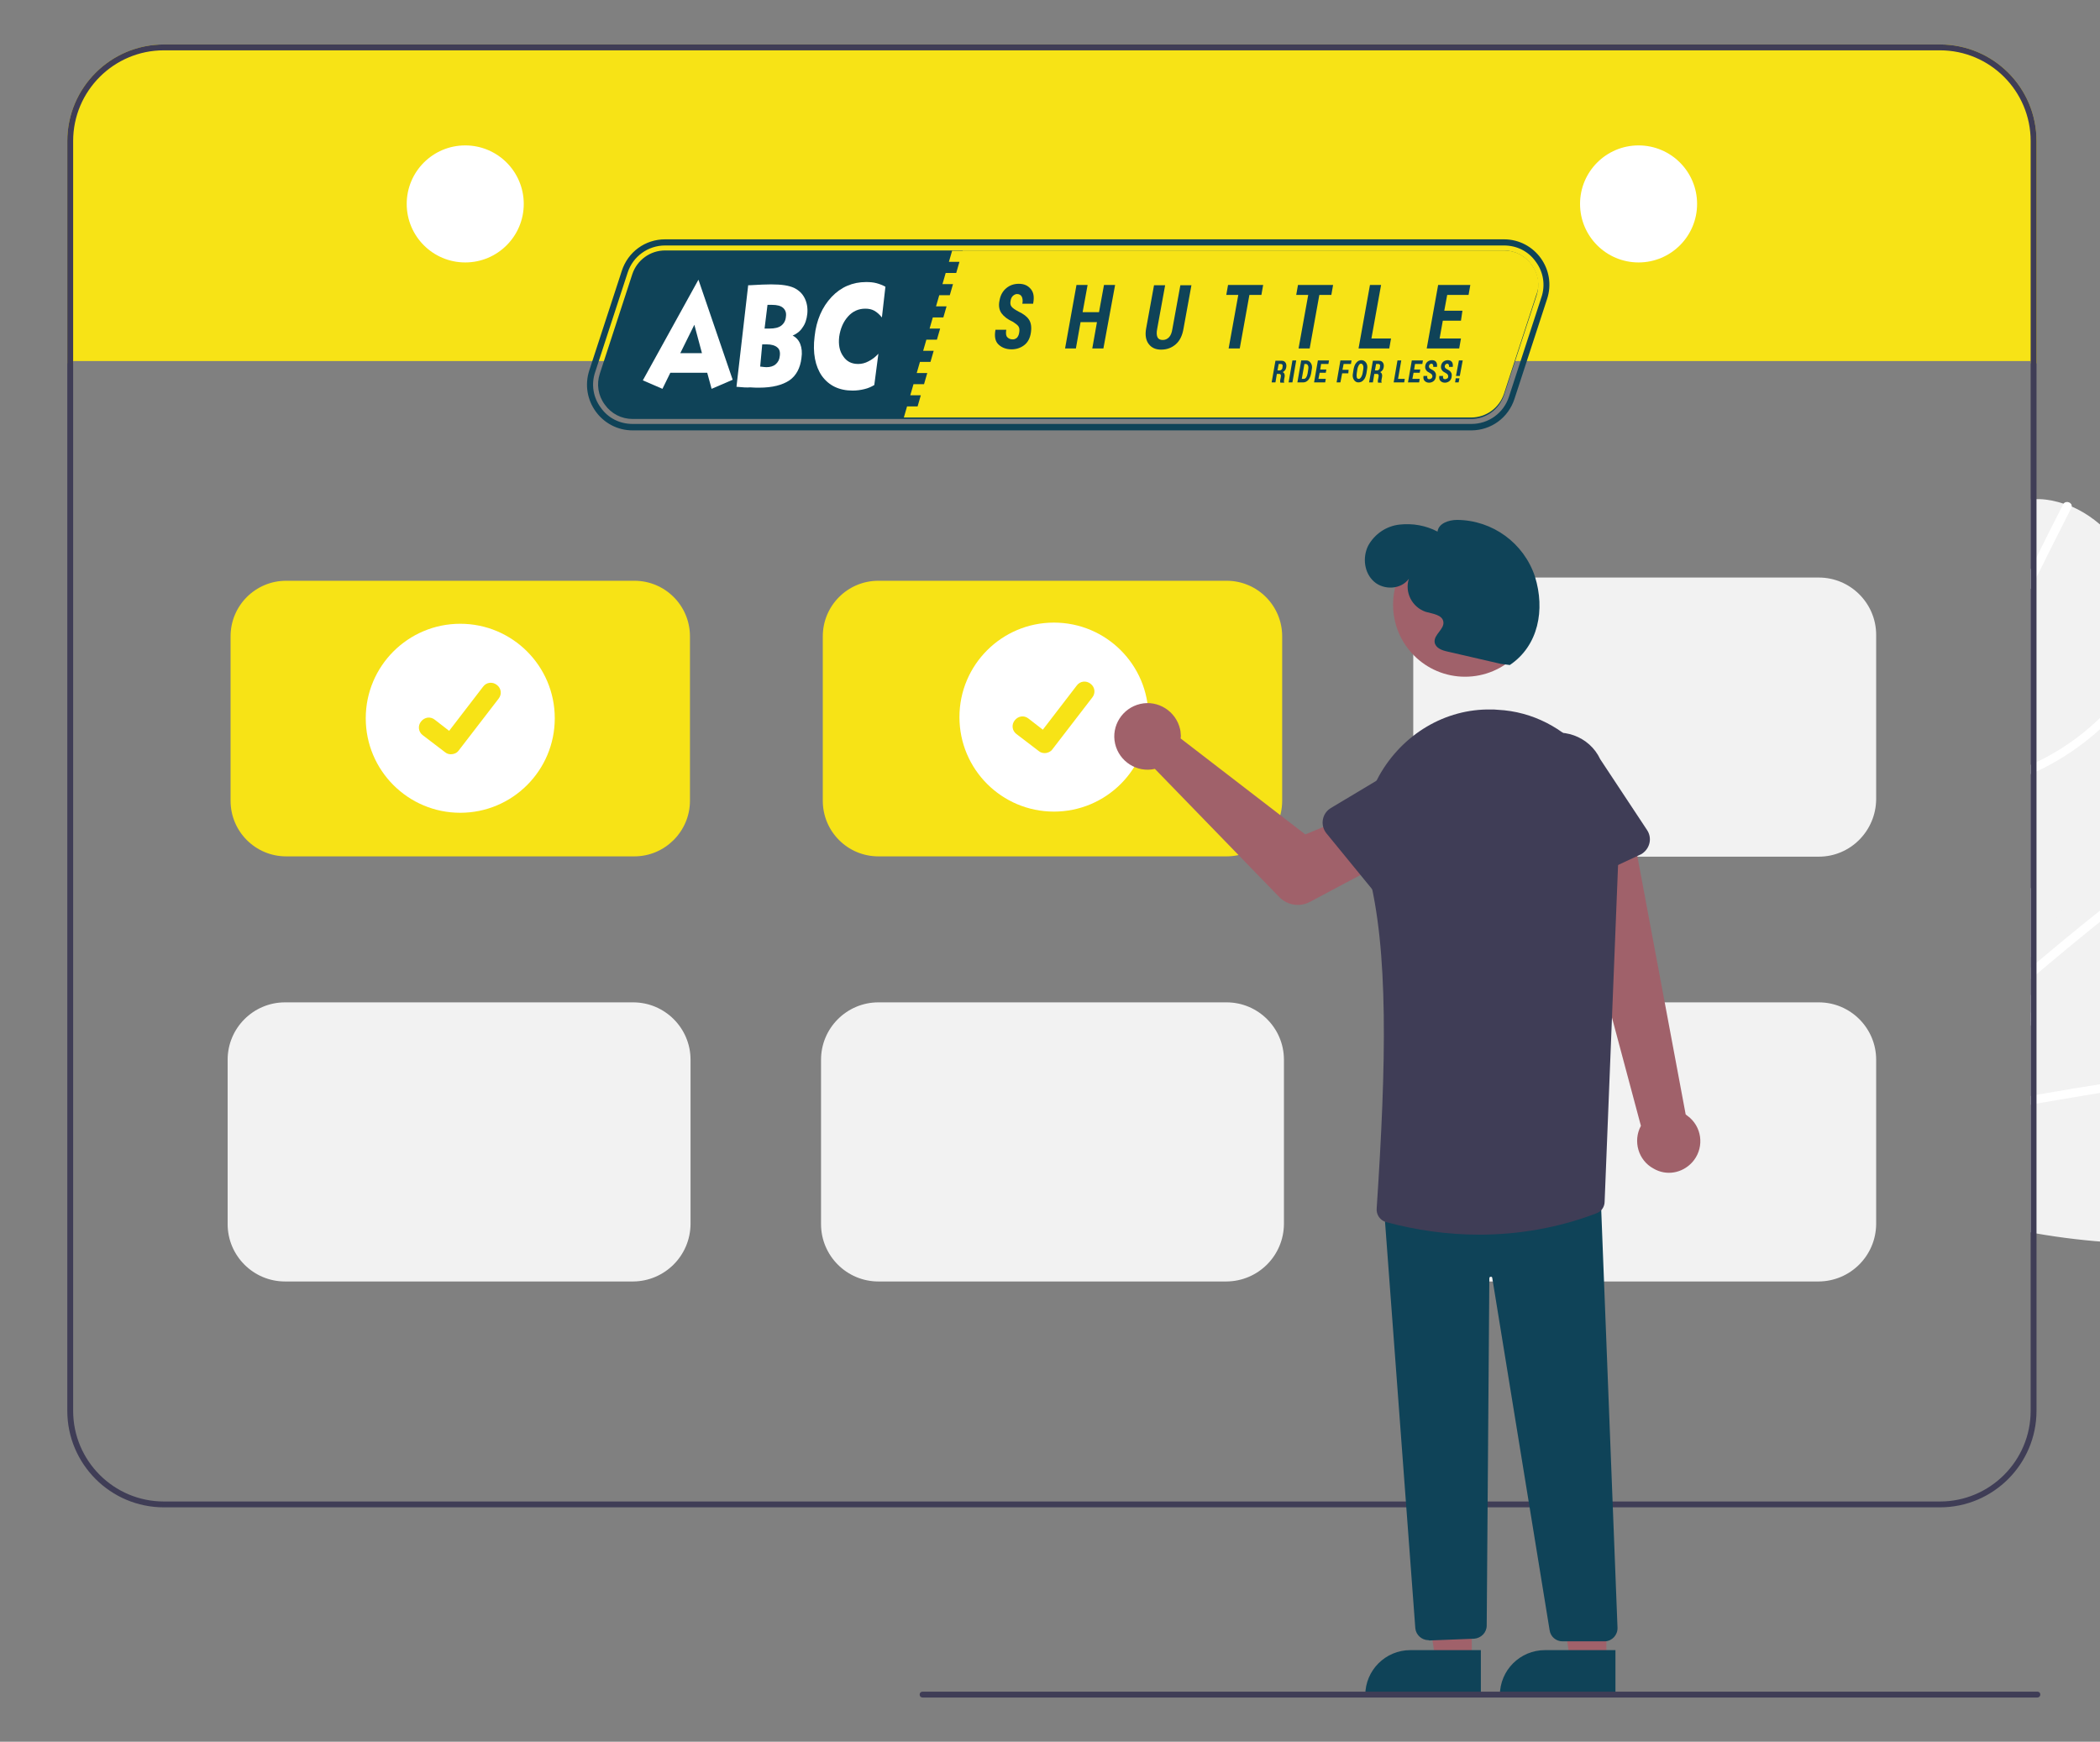 <?xml version="1.0" encoding="UTF-8"?>
<!-- Generator: Adobe Illustrator 21.1.0, SVG Export Plug-In . SVG Version: 6.00 Build 0)  -->
<svg xmlns="http://www.w3.org/2000/svg" xmlns:xlink="http://www.w3.org/1999/xlink" version="1.1" id="Capa_1" x="0px" y="0px" viewBox="0 0 717.7 595.3" style="enable-background:new 0 0 717.7 595.3;" xml:space="preserve">
<rect x="0" y="0" width="717.7" height="595.3" fill="#808080" stroke="none"/>
<style type="text/css">
	.st0{fill:#F2F2F2;}
	.st1{fill:#FFFFFF;}
	.st2{fill:#F7E316;}
	.st3{fill:#3F3D56;}
	.st4{fill:#A0616A;}
	.st5{fill:#0F4358;}
</style>
<path class="st0" d="M842.7,393.3c-6.2,6.7-13.8,11.7-22.1,15.6h0c-0.8,0.4-1.6,0.7-2.4,1.1h0l0,0l0,0h0c0,0,0,0,0,0c0,0,0,0,0,0h0  l0,0c0,0,0,0,0,0l0,0l0,0h0c0,0,0,0,0,0h0c-5.5,2.4-11.2,4.4-17.1,6.1c-34.2,9.7-70.1,11.6-105.1,5.5c-0.7-0.1-1.3-0.2-2-0.4v-81.1  c0.7-0.3,1.3-0.6,2-0.8c4.4-1.8,8.8-3.5,13.3-5c6.4-2.2,13-4.1,19.6-5.7c21.6-5.2,43.9-7,66-5.3c4,0.3,8.1,0.7,12.1,1.3  c8.4,1.2,17.2,3.2,24.9,6.8h0c1.1,0.5,2.2,1.1,3.3,1.7c6.9,3.7,12.7,8.9,16.2,15.9c1.3,2.5,2.2,5.2,2.7,8v0c0.2,1,0.3,1.9,0.4,2.9  C855.9,371.6,851,384.3,842.7,393.3z"></path>
<path class="st1" d="M854.6,359.8c-0.1,0-0.2,0-0.3,0c-17.1,0.8-34.2,1.9-51.3,3.3h0c-0.1,0-0.1,0-0.2,0c-17.5,1.5-35,3.4-52.5,5.7  c-0.7,0.1-1.5,0.2-2.2,0.3c-12.1,1.6-24.1,3.4-36.2,5.4c-5.3,0.9-10.6,1.8-15.9,2.7c-0.7,0.1-1.3,0.2-2,0.4v-3  c0.7-0.1,1.3-0.2,2-0.4c17.6-3.1,35.3-5.8,53-8.2c4.5-0.6,8.9-1.2,13.4-1.7c12.9-1.6,25.9-2.9,38.8-4c1-0.1,1.9-0.2,2.8-0.2  c16.6-1.4,33.2-2.5,49.8-3.2c0.1,0,0.2,0,0.2,0C855.8,357,856.1,359.4,854.6,359.8z"></path>
<path class="st1" d="M819,407c-21.3,0.2-42.4-8.9-57.5-23.9c-4.3-4.2-8-9-11.2-14.1c-1-1.6-3.4,0.2-2.4,1.8  c11.7,18.8,31.2,32.2,52.8,37.1c6.1,1.4,12.4,2.1,18.6,2C821.3,410,820.9,407,819,407L819,407z"></path>
<path class="st1" d="M728.8,328.6c-0.2,0.6-0.7,1-1.2,1.1c-4.9,1.3-9.6,3.1-14.1,5.5c-6.5,3.4-12.4,7.9-17.5,13.2  c-0.3,0.3-0.5,0.5-0.8,0.8c-0.4,0.4-0.8,0.9-1.2,1.4v-4.4c0.6-0.7,1.3-1.4,2-2c4-3.8,8.5-7.2,13.3-10  C715.7,332.1,722.2,330.2,728.8,328.6z"></path>
<path class="st1" d="M833.6,330.5c-13.6,5.8-24.9,15.8-32.4,28.6c-0.3,0.8,0,1.6,0.8,2c0.8,0.3,1.6,0,2-0.8  c7.1-12,17.9-21.5,30.8-27C836.5,332.5,835.4,329.8,833.6,330.5L833.6,330.5z"></path>
<path class="st0" d="M874.6,245.6c-2.3,8.8-6.8,16.8-12.3,24.1l0,0c-0.5,0.7-1,1.4-1.6,2v0c-3.8,4.7-8,9.2-12.4,13.4  c-15.9,15.2-33.9,28-53.4,38.1c-30.7,16-64.9,25.5-98.9,26c-0.3,0-0.5,0-0.8,0c-0.4,0-0.8,0-1.2,0v-45.5c0.6-1.2,1.3-2.5,2-3.7  c8.8-15.9,19.6-30.6,32-43.8c0.3-0.3,0.6-0.7,0.9-1c4.7-4.9,9.6-9.6,14.7-14.1c19.7-17.4,42.6-30.9,67.3-39.9  c8-2.9,16.7-5.1,25.2-5.6c1.2-0.1,2.5-0.1,3.7-0.1c7.8,0.1,15.3,2,21.8,6.5c2.3,1.6,4.4,3.6,6.1,5.8c0.6,0.8,1.2,1.6,1.7,2.4v0  C876.1,220.3,877.7,233.8,874.6,245.6z"></path>
<path class="st1" d="M869.5,210.4L869.5,210.4c-0.1,0.1-0.2,0.1-0.2,0.2c-14.8,8.6-29.4,17.5-43.8,26.8c0,0,0,0,0,0  c-0.1,0-0.1,0.1-0.2,0.1c-14.8,9.5-29.5,19.3-43.9,29.5c-0.6,0.4-1.2,0.9-1.8,1.3c-10,7-19.8,14.2-29.5,21.5  c-18.4,13.9-36.4,28.2-54,43.1c-0.7,0.6-1.3,1.1-2,1.7v-3.9c0.7-0.6,1.3-1.1,2-1.7c6.7-5.7,13.5-11.3,20.4-16.8  c2.1-1.6,4.1-3.3,6.2-4.9c18.3-14.6,37-28.6,56.1-42.1h0c3.8-2.6,7.5-5.3,11.3-7.9c10.7-7.4,21.6-14.6,32.5-21.6  c0.8-0.5,1.6-1,2.4-1.5c14-9,28.2-17.6,42.6-26c0.1,0,0.1-0.1,0.2-0.1C869.3,207.5,870.7,209.4,869.5,210.4z"></path>
<path class="st1" d="M859.9,268.8c-18.8,10.1-41.6,11.8-62,5.6c-5.7-1.8-11.3-4.2-16.4-7.3c-1.7-1-2.9,1.7-1.3,2.7  c19.1,11.2,42.6,14,64,8.4c6.1-1.6,11.9-3.9,17.4-6.9C863.3,270.3,861.6,267.9,859.9,268.8L859.9,268.8z"></path>
<path class="st1" d="M719.1,305.4c-0.9-5.2-1.3-10.6-1-15.9c0.7-12.1,4.4-23.9,10.8-34.2c4.7-4.9,9.6-9.6,14.7-14.1  c0.1,0.6-0.1,1.2-0.6,1.6c-3.7,3.4-7.1,7.2-9.9,11.4c-10.2,14.9-14.2,33.1-11.1,50.9c0.1,0.4,0,0.8-0.3,1.1  c-0.7,0.6-1.7,0.5-2.3-0.2C719.3,305.9,719.2,305.7,719.1,305.4z"></path>
<path class="st1" d="M837.3,194.3c-9.3,11.5-14.7,25.6-15.4,40.4c0.1,0.8,0.8,1.4,1.6,1.4c0.8-0.1,1.4-0.8,1.4-1.6  c0.7-14,5.9-27.4,14.7-38.2C840.8,194.7,838.6,192.8,837.3,194.3L837.3,194.3z"></path>
<path class="st0" d="M733.8,227.1L733.8,227.1c-0.1,0.9-0.1,1.7-0.2,2.6v0c-0.7,6.1-1.8,12-3.2,18c-0.7,2.9-1.5,5.8-2.3,8.7  c-0.1,0.4-0.2,0.7-0.3,1.1v0c-2.4,8.4-5.4,16.6-8.7,24.6c-6.2,14.8-13.9,29-23,42.2c-0.6,1-1.3,1.9-2,2.9V170.6c0.7,0,1.3,0,2,0  c0.3,0,0.6,0,1,0c2.8,0.1,5.6,0.7,8.3,1.6c0.9,0.3,1.8,0.7,2.8,1c10.9,4.8,19.5,15.3,23.2,26.9C734,208.9,734.5,218,733.8,227.1z"></path>
<path class="st1" d="M708,173.3c0,0.1-0.1,0.2-0.1,0.3c-4,7.9-8,15.8-11.9,23.7c-0.7,1.4-1.3,2.8-2,4.1v-6.8c0.7-1.4,1.3-2.7,2-4.1  c3-6.1,6-12.1,9.1-18.1c0-0.1,0.1-0.1,0.1-0.2C706.1,170.9,708.4,171.8,708,173.3z"></path>
<path class="st1" d="M734.1,228.7c-0.2,0.3-0.4,0.6-0.6,1c-2.9,5.1-6.4,9.9-10.4,14.2c-7.7,8.3-16.9,15-27.1,19.8  c-0.7,0.3-1.3,0.6-2,0.9v-3.2c0.7-0.3,1.3-0.6,2-0.9c14.9-7.1,27.2-18.5,35.4-32.8c0.5-0.8,1.5-1.1,2.2-0.6c0.1,0,0.1,0.1,0.2,0.1  C734.3,227.5,734.5,228.2,734.1,228.7C734.1,228.7,734.1,228.7,734.1,228.7z"></path>
<path class="st2" d="M696,48.2v76h-2v-0.8H25v0.8h-2v-76c0-18.2,14.8-33,33-33h607C681.2,15.2,696,29.9,696,48.2z"></path>
<path class="st3" d="M663,15.2H56c-18.2,0-33,14.8-33,33v434c0,18.2,14.8,33,33,33h607c18.2,0,33-14.8,33-33v-434  C696,29.9,681.2,15.2,663,15.2z M694,482.2c0,17.1-13.9,31-31,31H56c-17.1,0-31-13.9-31-31v-434c0-17.1,13.9-31,31-31h607  c17.1,0,31,13.9,31,31V482.2z"></path>
<circle class="st1" cx="159" cy="69.7" r="20"></circle>
<circle class="st1" cx="560" cy="69.7" r="20"></circle>
<path class="st2" d="M216.8,292.7h-119c-10.5,0-19-8.5-19-19v-56.2c0-10.5,8.5-19,19-19h119c10.5,0,19,8.5,19,19v56.2  C235.8,284.1,227.3,292.7,216.8,292.7z"></path>
<path class="st2" d="M419.2,292.7h-119c-10.5,0-19-8.5-19-19v-56.2c0-10.5,8.5-19,19-19h119c10.5,0,19,8.5,19,19v56.2  C438.2,284.1,429.7,292.7,419.2,292.7z"></path>
<path class="st0" d="M419.2,438h-119c-10.8,0-19.6-8.8-19.6-19.6v-56.2c0-10.8,8.8-19.6,19.6-19.6h119c10.8,0,19.6,8.8,19.6,19.6  v56.2C438.7,429.2,430,437.9,419.2,438z"></path>
<path class="st0" d="M216.4,438h-119c-10.8,0-19.6-8.8-19.6-19.6v-56.2c0-10.8,8.8-19.6,19.6-19.6h119c10.8,0,19.6,8.8,19.6,19.6  v56.2C235.9,429.2,227.2,437.9,216.4,438z"></path>
<path class="st0" d="M621.6,438h-119c-10.8,0-19.6-8.8-19.6-19.6v-56.2c0-10.8,8.8-19.6,19.6-19.6h119c10.8,0,19.6,8.8,19.6,19.6  v56.2C641.1,429.2,632.4,437.9,621.6,438z"></path>
<path class="st0" d="M621.6,292.8h-119c-10.8,0-19.6-8.8-19.6-19.6V217c0-10.8,8.8-19.6,19.6-19.6h119c10.8,0,19.6,8.8,19.6,19.6  v56.2C641.1,284,632.4,292.8,621.6,292.8z"></path>
<circle class="st1" cx="157.3" cy="245.5" r="32.3"></circle>
<path class="st2" d="M154.1,257.8c-0.7,0-1.4-0.2-2-0.7l0,0l-7.6-5.8c-1.5-1.1-1.8-3.2-0.6-4.7s3.2-1.8,4.7-0.6l0,0l4.9,3.8  l11.6-15.1c1.1-1.5,3.2-1.8,4.7-0.6c0,0,0,0,0,0l-0.1,0.1l0.1-0.1c1.5,1.1,1.8,3.2,0.6,4.7l-13.7,17.8  C156.1,257.4,155.1,257.8,154.1,257.8z"></path>
<circle class="st1" cx="360.2" cy="245.1" r="32.3"></circle>
<path class="st2" d="M357,257.4c-0.7,0-1.4-0.2-2-0.7l0,0l-7.6-5.8c-1.5-1.1-1.8-3.2-0.6-4.7s3.2-1.8,4.7-0.6l0,0l4.9,3.8l11.6-15.1  c1.1-1.5,3.2-1.8,4.7-0.6c0,0,0,0,0,0l-0.1,0.1l0.1-0.1c1.5,1.1,1.8,3.2,0.6,4.7l-13.7,17.8C359.1,256.9,358.1,257.4,357,257.4z"></path>
<path class="st4" d="M578.3,397.3c4-4.4,3.7-11.2-0.7-15.2c-0.5-0.4-1-0.8-1.5-1.2l-18-96.2l-21.9,8.1l24.6,92  c-2.8,5.2-0.9,11.8,4.3,14.6C569.5,402,574.9,401,578.3,397.3L578.3,397.3z"></path>
<path class="st4" d="M403.5,250.6c0.1,0.6,0.1,1.2,0,1.8l42.6,32.8l12.1-5l9.9,17.2l-20.5,10.9c-3.4,1.8-7.6,1.1-10.3-1.6  l-42.6-43.9c-6.1,1.4-12.2-2.5-13.6-8.6c-1.4-6.1,2.5-12.2,8.6-13.6c6.1-1.4,12.2,2.5,13.6,8.6C403.4,249.6,403.5,250.1,403.5,250.6  L403.5,250.6z"></path>
<polygon class="st4" points="503,568 490.7,568 484.9,530.7 503,530.7 "></polygon>
<path class="st5" d="M506.1,579.9l-39.5,0v-0.5c0-8.5,6.9-15.4,15.4-15.4c0,0,0,0,0,0h0l24.1,0L506.1,579.9z"></path>
<polygon class="st4" points="549,568 536.7,568 530.9,530.7 549,530.7 "></polygon>
<path class="st5" d="M552.1,579.9l-39.5,0v-0.5c0-8.5,6.9-15.4,15.4-15.4c0,0,0,0,0,0h0l24.1,0L552.1,579.9z"></path>
<path class="st5" d="M488.2,560.6c-2.3,0-4.3-1.8-4.5-4.1L473,412.9l0.5,0l73.5-6l0,0.5l5.8,148.9c0.1,2.5-1.8,4.6-4.3,4.7  c-0.1,0-0.1,0-0.2,0H534c-2.2,0-4.1-1.6-4.4-3.8L510,436.8c0-0.3-0.3-0.5-0.6-0.4c-0.2,0-0.4,0.2-0.4,0.5l-0.9,118.7  c0,2.4-1.9,4.3-4.3,4.5l-15.4,0.6C488.4,560.6,488.3,560.6,488.2,560.6z"></path>
<circle class="st4" cx="500.7" cy="206.7" r="24.6"></circle>
<path class="st3" d="M505.5,422c-10.7,0-21.4-1.5-31.8-4.3c-2.1-0.6-3.4-2.6-3.2-4.7c3.3-49.7,4.1-88.3-2.9-114.9  c-3-11.4-1.6-23.3,3.7-32.9c8-14.3,22.7-23,38.3-22.7l0,0c0.7,0,1.5,0,2.3,0.1c23.8,1.2,42.3,22.7,41.3,47.9l-4.8,120.2  c0,1.8-1.1,3.4-2.8,4C532.8,419.6,519.2,422,505.5,422z"></path>
<path class="st3" d="M471.7,307.3l-18.4-22.5c-2-2.5-1.6-6.1,0.8-8.1c0.2-0.2,0.5-0.3,0.7-0.5l24.9-14.9c6.9-5.5,17-4.5,22.5,2.4  c5.5,6.9,4.5,16.9-2.3,22.4l-19.5,21.4c-2.1,2.4-5.8,2.5-8.1,0.4C472,307.7,471.8,307.5,471.7,307.3L471.7,307.3z"></path>
<path class="st3" d="M529.5,304.5c-1.5-0.7-2.7-2-3.2-3.6l-8.3-27.7c-3.7-8-0.3-17.5,7.7-21.3c8-3.7,17.5-0.3,21.2,7.6l16,24.2  c1.8,2.7,1,6.2-1.6,8c-0.2,0.2-0.5,0.3-0.7,0.4l-26.4,12.3C532.8,305.1,531.1,305.2,529.5,304.5z"></path>
<path class="st5" d="M512.9,226.9l-18.2-4.2c-1.9-0.4-4.1-1.2-4.4-3.2c-0.3-2.6,3.3-4.4,3-6.9c-0.3-2.5-3.7-2.8-6.1-3.5  c-4.6-1.6-7.2-6.6-5.7-11.3c-2.6,3.7-8.5,4-11.9,1s-4-8.3-2-12.3c2.2-4,6.2-6.7,10.7-7.2c4.5-0.5,9,0.3,13,2.4c0.3-2.8,3.8-4,6.7-4  c12.1,0.1,22.8,7.9,26.6,19.4c3.5,11.3,1.2,23.6-8.6,30.2L512.9,226.9z"></path>
<path class="st3" d="M696.3,580.2h-381c-0.6,0-1-0.4-1-1s0.4-1,1-1h381c0.6,0,1,0.4,1,1S696.8,580.2,696.3,580.2z"></path>
<g>
	<path class="st5" d="M514,83.9c4.4,0,8.4,2,10.9,5.6c2.6,3.5,3.3,8,1.9,12.1l-11.1,34c-1.8,5.6-7,9.3-12.8,9.3H216.2   c-4.4,0-8.4-2-10.9-5.6c-2.6-3.5-3.3-8-1.9-12.1l11.1-34c1.8-5.6,7-9.3,12.8-9.3H514 M514,81.8H227.3c-6.8,0-12.7,4.3-14.8,10.8   l-11.1,34c-3.3,10.1,4.2,20.5,14.8,20.5h286.6c6.8,0,12.7-4.3,14.8-10.8l11.1-34C532.1,92.2,524.6,81.8,514,81.8L514,81.8z"></path>
	<path class="st5" d="M227.3,85.6c-5.1,0-9.6,3.3-11.2,8.1l-11.1,34c-1.2,3.6-0.6,7.5,1.7,10.6c2.2,3.1,5.7,4.9,9.5,4.9h286.6   c5.1,0,9.6-3.3,11.2-8.1l11.1-34c1.2-3.6,0.6-7.5-1.7-10.6c-2.2-3.1-5.7-4.9-9.5-4.9H227.3z"></path>
	<path class="st2" d="M523.5,90.5c-2.2-3.1-5.7-4.9-9.5-4.9H329l0,0.1h-3.6l-1.1,3.8h3.6l-1.1,3.8h-3.6l-1.1,3.8h3.6l-1.1,3.8H321   l-1.1,3.8h3.6l-1.1,3.8h-3.6l-1.1,3.8h3.6l-1.1,3.8h-3.6l-1.1,3.8h3.6l-1.1,3.8h-3.6l-1.1,3.8h3.6l-1.1,3.8h-3.6l-1.1,3.8h3.6   l-1.1,3.8H310l-1.1,3.8h193.9c5.1,0,9.6-3.3,11.2-8.1l11.1-34C526.4,97.4,525.8,93.6,523.5,90.5z"></path>
	<g>
		<path class="st1" d="M219.7,130l19-34.4l11.7,34.2l-7.2,3.1l-1.5-5.5h-12.6l-2.7,5.5L219.7,130z M232.5,120.7h7.4l-2.6-9.7    L232.5,120.7z"></path>
		<path class="st1" d="M251.7,132.2l4-34.7l0.4,0c3.3-0.2,5.8-0.3,7.4-0.3c1.9,0,3.4,0.1,4.7,0.3c1.3,0.2,2.3,0.5,3.2,0.9    c1.6,0.8,2.8,1.9,3.6,3.5c0.8,1.6,1.1,3.4,0.9,5.4c-0.2,1.8-0.7,3.4-1.6,4.6c-0.8,1.3-2,2.2-3.4,2.8c1.2,0.6,2.1,1.6,2.6,2.9    c0.5,1.3,0.7,2.9,0.4,4.8c-0.4,3.4-1.8,6-4.1,7.6c-2.4,1.6-5.8,2.5-10.3,2.5c-0.9,0-2,0-3.1-0.1    C255.3,132.5,253.7,132.4,251.7,132.2z M259.8,125.3c0,0,0.1,0,0.1,0c0.9,0.1,1.6,0.2,2,0.2c1.3,0,2.4-0.3,3.2-1    c0.8-0.7,1.3-1.6,1.4-2.8c0.2-1.4-0.1-2.4-0.9-3c-0.7-0.6-1.9-1-3.6-1c0,0-0.2,0-0.5,0c-0.3,0-0.7,0-1,0L259.8,125.3z     M261.3,112.3c0.2,0,0.5,0,0.7,0c0.3,0,0.6,0,1,0c1.7,0,3.1-0.3,4-1c0.9-0.7,1.5-1.7,1.6-3.1c0.2-1.3-0.2-2.3-1-3    c-0.8-0.7-2.1-1-3.7-1c-0.2,0-0.5,0-1,0c-0.3,0-0.5,0-0.6,0L261.3,112.3z"></path>
		<path class="st1" d="M298.8,131.6c-1,0.6-2.1,1.1-3.4,1.4c-1.2,0.3-2.6,0.5-4,0.5c-4.6,0-8.1-1.7-10.5-5    c-2.3-3.3-3.2-7.9-2.5-13.5c0.6-5.6,2.6-10.1,5.8-13.5c3.2-3.4,7.2-5.1,11.8-5.1c1.3,0,2.5,0.1,3.6,0.4c1.1,0.3,2.1,0.7,3,1.2    l-1.2,10.5c-0.8-1-1.7-1.8-2.6-2.3c-0.9-0.5-1.9-0.7-3.1-0.7c-2.3,0-4.3,0.9-5.9,2.7c-1.6,1.8-2.6,4.1-3,6.9    c-0.3,2.7,0.1,4.9,1.4,6.7c1.2,1.8,2.9,2.6,5.1,2.6c1.2,0,2.4-0.3,3.5-0.9c1.2-0.6,2.3-1.4,3.4-2.6L298.8,131.6z"></path>
	</g>
	<g>
		<path class="st5" d="M348.3,113.8c0.2-1,0.1-1.7-0.2-2.2c-0.3-0.5-1-1-1.9-1.6c-1.8-0.8-3.1-1.8-3.9-2.9c-0.8-1.1-1.1-2.6-0.7-4.4    c0.3-1.8,1.1-3.2,2.3-4.2c1.2-1,2.6-1.5,4.3-1.5c1.8,0,3.1,0.6,4.1,1.8c1,1.2,1.2,2.8,0.8,4.9l0,0.1h-3.7c0.2-1,0.1-1.8-0.2-2.4    c-0.3-0.6-0.9-0.9-1.6-0.9c-0.5,0-0.9,0.2-1.4,0.6c-0.4,0.4-0.7,0.9-0.8,1.6c-0.2,0.9-0.1,1.6,0.3,2.1c0.4,0.5,1.1,1,2.4,1.7    c1.7,0.8,2.9,1.7,3.6,2.8c0.7,1.1,0.9,2.6,0.6,4.5c-0.3,1.9-1.1,3.3-2.3,4.2c-1.2,0.9-2.6,1.4-4.3,1.4c-1.7,0-3.2-0.5-4.4-1.6    c-1.2-1.1-1.5-2.8-1.1-5l0-0.1h3.7c-0.2,1.3-0.1,2.1,0.4,2.6c0.5,0.5,1.1,0.7,1.9,0.7c0.5,0,0.9-0.2,1.4-0.6    C347.9,115,348.2,114.5,348.3,113.8z"></path>
		<path class="st5" d="M377.1,119.1h-3.8l1.6-9h-5.6l-1.6,9H364l3.9-21.7h3.8l-1.7,9.3h5.6l1.7-9.3h3.8L377.1,119.1z"></path>
		<path class="st5" d="M407.2,97.4l-2.7,14.8c-0.4,2.5-1.3,4.3-2.7,5.5s-3,1.8-5,1.8c-1.8,0-3.2-0.6-4.2-1.9c-1-1.3-1.3-3.1-0.9-5.3    l2.7-14.8h3.8l-2.7,14.8c-0.3,1.4-0.2,2.4,0.1,3c0.3,0.6,0.9,0.9,1.8,0.9c0.8,0,1.5-0.3,2.1-0.9c0.6-0.6,1-1.6,1.2-3l2.7-14.8    H407.2z"></path>
		<path class="st5" d="M431.1,100.8H427l-3.3,18.3h-3.8l3.3-18.3h-4.1l0.6-3.4h12L431.1,100.8z"></path>
		<path class="st5" d="M455,100.8h-4.1l-3.3,18.3h-3.8l3.3-18.3H443l0.6-3.4h12L455,100.8z"></path>
		<path class="st5" d="M468.7,115.7h6.7l-0.6,3.4h-10.5l3.9-21.7h3.8L468.7,115.7z"></path>
		<path class="st5" d="M499.3,109.6h-6.2l-1.1,6.1h7.3l-0.6,3.4h-11.1l3.9-21.7h11l-0.6,3.4h-7.3l-1,5.4h6.2L499.3,109.6z"></path>
	</g>
	<g>
		<path class="st5" d="M436.4,127.7l-0.5,3h-1.3l1.3-7.4h2.1c0.6,0,1,0.2,1.3,0.6c0.3,0.4,0.4,0.9,0.3,1.6c-0.1,0.4-0.2,0.8-0.4,1    c-0.2,0.3-0.5,0.5-0.8,0.7c0.3,0.1,0.5,0.4,0.6,0.7c0.1,0.3,0.1,0.7,0,1.1l-0.1,0.5c0,0.2-0.1,0.4-0.1,0.7c0,0.2,0,0.4,0.1,0.5    l0,0.1h-1.3c-0.1-0.1-0.1-0.3-0.1-0.5c0-0.2,0-0.5,0.1-0.8l0.1-0.5c0.1-0.4,0.1-0.7,0-0.9c-0.1-0.2-0.2-0.3-0.5-0.3H436.4z     M436.6,126.6h0.8c0.2,0,0.4-0.1,0.6-0.3c0.2-0.2,0.3-0.4,0.3-0.8c0.1-0.4,0.1-0.6,0-0.8c-0.1-0.2-0.3-0.3-0.5-0.3H437    L436.6,126.6z"></path>
		<path class="st5" d="M441.7,130.7h-1.3l1.3-7.5h1.3L441.7,130.7z"></path>
		<path class="st5" d="M443.4,130.7l1.3-7.5h1.8c0.6,0,1.1,0.3,1.5,0.9c0.4,0.6,0.5,1.4,0.3,2.2l-0.2,1.3c-0.2,1-0.5,1.7-1,2.3    c-0.5,0.5-1,0.8-1.7,0.8H443.4z M445.8,124.4l-0.9,5.1h0.7c0.3,0,0.6-0.2,0.8-0.5c0.2-0.3,0.4-0.8,0.5-1.4l0.2-1.3    c0.1-0.6,0.1-1.1-0.1-1.4c-0.2-0.4-0.4-0.5-0.8-0.5H445.8z"></path>
		<path class="st5" d="M453.1,127.4H451l-0.4,2.1h2.5l-0.2,1.2h-3.8l1.3-7.5h3.8l-0.2,1.2h-2.5l-0.3,1.9h2.1L453.1,127.4z"></path>
		<path class="st5" d="M460.8,127.6h-2.1l-0.6,3.1h-1.3l1.3-7.5h3.8l-0.2,1.2h-2.5l-0.4,2h2.1L460.8,127.6z"></path>
		<path class="st5" d="M467,127.6c-0.2,1-0.5,1.8-1,2.3c-0.5,0.6-1.1,0.8-1.8,0.8c-0.6,0-1.1-0.3-1.5-0.9c-0.4-0.6-0.5-1.4-0.3-2.3    l0.2-1.3c0.2-1,0.5-1.8,1-2.3c0.5-0.6,1.1-0.8,1.7-0.8c0.6,0,1.2,0.3,1.6,0.9c0.4,0.6,0.5,1.4,0.3,2.3L467,127.6z M465.9,126.3    c0.1-0.6,0.1-1.1-0.1-1.5c-0.2-0.4-0.4-0.5-0.7-0.5c-0.3,0-0.5,0.2-0.7,0.5c-0.2,0.4-0.4,0.8-0.5,1.4l-0.2,1.3    c-0.1,0.6-0.1,1.1,0,1.5c0.1,0.4,0.4,0.5,0.7,0.5c0.3,0,0.5-0.2,0.8-0.6c0.2-0.4,0.4-0.8,0.5-1.4L465.9,126.3z"></path>
		<path class="st5" d="M469.7,127.7l-0.5,3h-1.3l1.3-7.4h2.1c0.6,0,1,0.2,1.3,0.6c0.3,0.4,0.4,0.9,0.3,1.6c-0.1,0.4-0.2,0.8-0.4,1    c-0.2,0.3-0.5,0.5-0.8,0.7c0.3,0.1,0.5,0.4,0.6,0.7c0.1,0.3,0.1,0.7,0,1.1l-0.1,0.5c0,0.2-0.1,0.4-0.1,0.7c0,0.2,0,0.4,0.1,0.5    l0,0.1H471c-0.1-0.1-0.1-0.3-0.1-0.5c0-0.2,0-0.5,0.1-0.8l0.1-0.5c0.1-0.4,0.1-0.7,0-0.9c-0.1-0.2-0.2-0.3-0.5-0.3H469.7z     M469.9,126.6h0.8c0.2,0,0.4-0.1,0.6-0.3c0.2-0.2,0.3-0.4,0.3-0.8c0.1-0.4,0.1-0.6,0-0.8c-0.1-0.2-0.3-0.3-0.5-0.3h-0.8    L469.9,126.6z"></path>
		<path class="st5" d="M477.8,129.5h2.3l-0.2,1.2h-3.6l1.3-7.5h1.3L477.8,129.5z"></path>
		<path class="st5" d="M485.2,127.4h-2.1l-0.4,2.1h2.5l-0.2,1.2h-3.8l1.3-7.5h3.8l-0.2,1.2h-2.5l-0.3,1.9h2.1L485.2,127.4z"></path>
		<path class="st5" d="M489.5,128.9c0.1-0.3,0-0.6-0.1-0.8c-0.1-0.2-0.3-0.4-0.7-0.6c-0.6-0.3-1.1-0.6-1.3-1    c-0.3-0.4-0.4-0.9-0.3-1.5c0.1-0.6,0.4-1.1,0.8-1.4c0.4-0.3,0.9-0.5,1.5-0.5c0.6,0,1.1,0.2,1.4,0.6s0.4,1,0.3,1.7l0,0h-1.3    c0.1-0.3,0-0.6-0.1-0.8c-0.1-0.2-0.3-0.3-0.5-0.3c-0.2,0-0.3,0.1-0.5,0.2c-0.2,0.1-0.2,0.3-0.3,0.5c-0.1,0.3,0,0.6,0.1,0.7    c0.1,0.2,0.4,0.4,0.8,0.6c0.6,0.3,1,0.6,1.2,1c0.3,0.4,0.3,0.9,0.2,1.6c-0.1,0.6-0.4,1.1-0.8,1.4c-0.4,0.3-0.9,0.5-1.5,0.5    c-0.6,0-1.1-0.2-1.5-0.6c-0.4-0.4-0.5-0.9-0.4-1.7l0,0h1.3c-0.1,0.4,0,0.7,0.1,0.9c0.2,0.2,0.4,0.2,0.7,0.2c0.2,0,0.3-0.1,0.5-0.2    C489.3,129.3,489.4,129.1,489.5,128.9z"></path>
		<path class="st5" d="M494.9,128.9c0.1-0.3,0-0.6-0.1-0.8c-0.1-0.2-0.3-0.4-0.7-0.6c-0.6-0.3-1.1-0.6-1.3-1    c-0.3-0.4-0.4-0.9-0.3-1.5c0.1-0.6,0.4-1.1,0.8-1.4c0.4-0.3,0.9-0.5,1.5-0.5c0.6,0,1.1,0.2,1.4,0.6s0.4,1,0.3,1.7l0,0h-1.3    c0.1-0.3,0-0.6-0.1-0.8c-0.1-0.2-0.3-0.3-0.5-0.3c-0.2,0-0.3,0.1-0.5,0.2s-0.2,0.3-0.3,0.5c-0.1,0.3,0,0.6,0.1,0.7    c0.1,0.2,0.4,0.4,0.8,0.6c0.6,0.3,1,0.6,1.2,1c0.3,0.4,0.3,0.9,0.2,1.6c-0.1,0.6-0.4,1.1-0.8,1.4c-0.4,0.3-0.9,0.5-1.5,0.5    c-0.6,0-1.1-0.2-1.5-0.6c-0.4-0.4-0.5-0.9-0.4-1.7l0,0h1.3c-0.1,0.4,0,0.7,0.1,0.9c0.2,0.2,0.4,0.2,0.7,0.2c0.2,0,0.3-0.1,0.5-0.2    C494.8,129.3,494.9,129.1,494.9,128.9z"></path>
		<g>
			<polygon class="st5" points="498.9,128.5 499.9,123.2 498.6,123.2 497.6,128.5    "></polygon>
			<polygon class="st5" points="497.5,129.3 497.3,130.7 498.5,130.7 498.8,129.3    "></polygon>
		</g>
	</g>
</g>
</svg>
